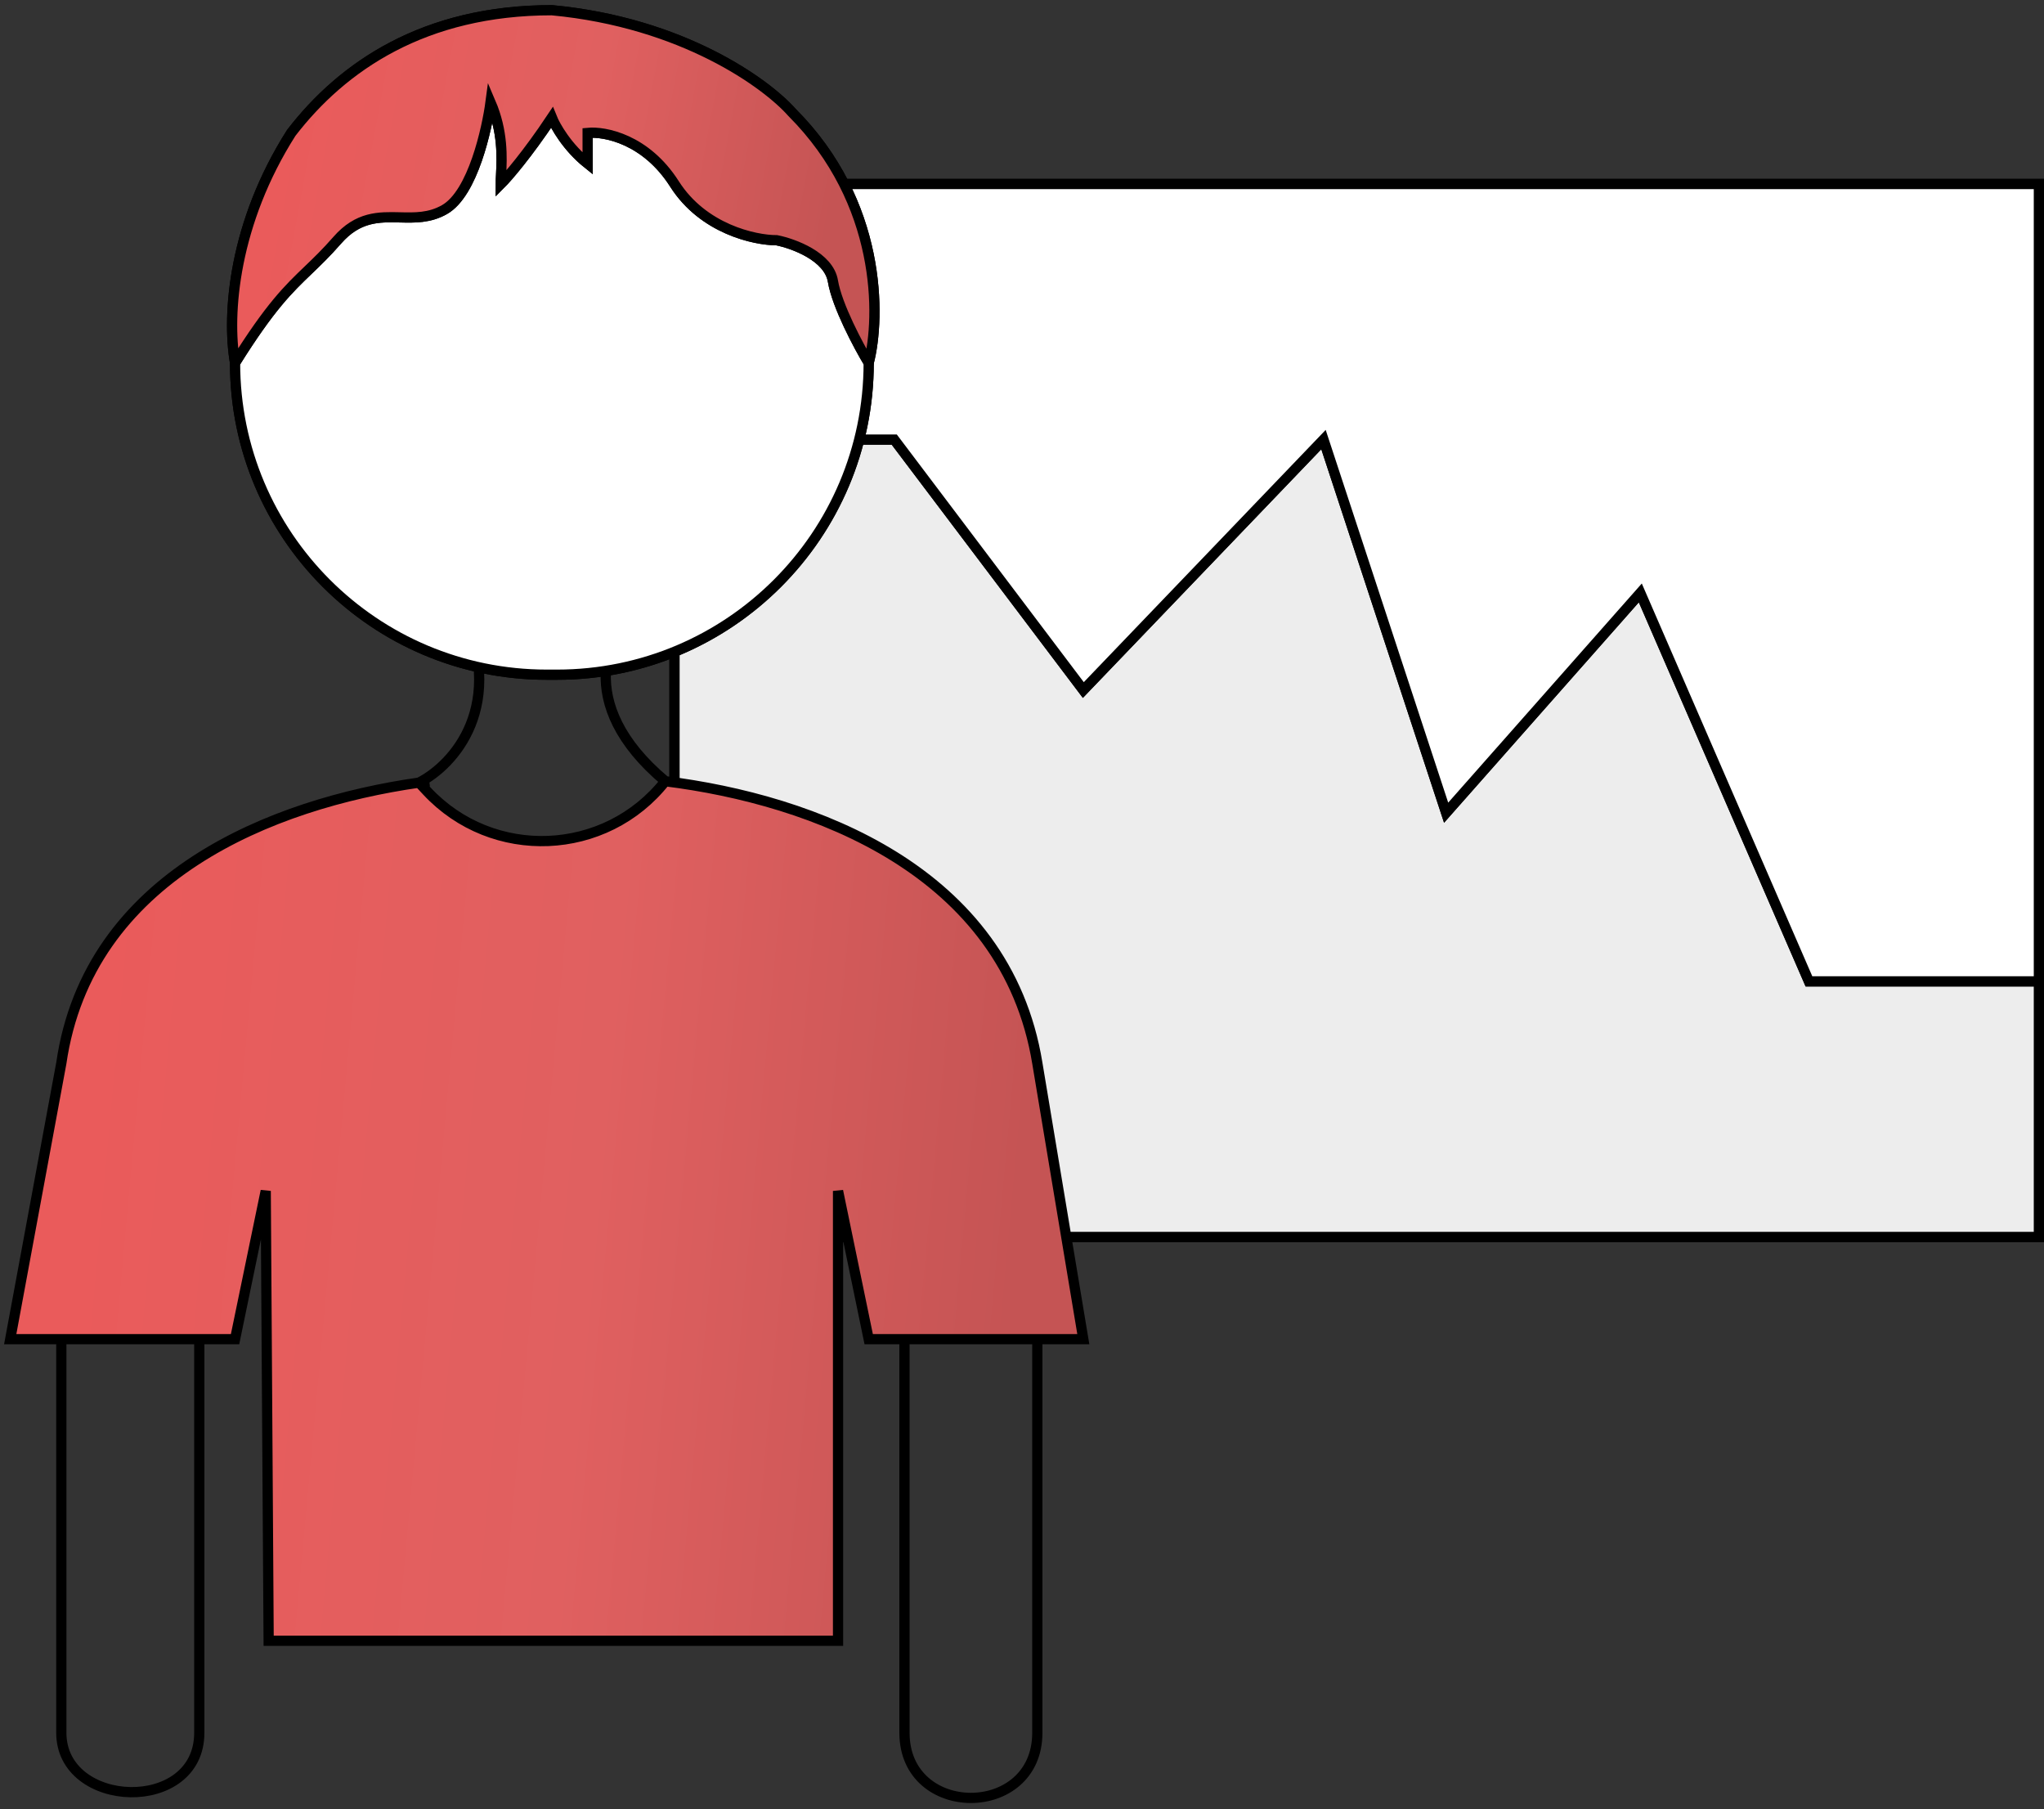 <?xml version="1.0" encoding="UTF-8"?> <svg xmlns="http://www.w3.org/2000/svg" width="200" height="177" viewBox="0 0 200 177" fill="none"><rect x="0" y="0" width="200" height="177" fill="#333333" stroke="none"/> <path d="M199.5 96V121H66V43M199.5 96V18H66V43M199.5 96H177L160.5 58L141.5 79.5L129.5 43L106 67.5L87.5 43H66" stroke="black"></path> <path d="M66 121H199.5V96H177L160.5 58L141.5 79.5L129.5 43L106 67.5L87.5 43H66V121Z" fill="#EDEDED" stroke="black"></path> <path d="M199.5 18H66V43H87.5L106 67.5L129.5 43L141.5 79.5L160.5 58L177 96H199.5V18Z" fill="white" stroke="black"></path> <path d="M26 116.5L26.287 160.5H82V116.5L85 131H88.5H101.5H106L101.5 104C98.417 85.114 79.488 78.212 65.096 76.421C59.262 83.823 48.203 84.282 41.776 77.389L41 76.557C26.664 78.604 8.659 85.683 6 104L1 131H6H19.5H23L26 116.5Z" fill="url(#paint0_linear)"></path> <path d="M42 76.421C41.669 76.464 41.335 76.509 41 76.557M65.096 76.421C79.488 78.212 98.417 85.114 101.5 104L106 131H101.5M65.096 76.421C55.973 68.759 59.564 61.614 62.5 59H45C49.8 69 44.333 74.871 41 76.557M65.096 76.421V76.421C59.262 83.823 48.203 84.282 41.776 77.389L41 76.557M41 76.557C26.664 78.604 8.659 85.683 6 104L1 131H6M19.5 131V169.5C19.5 177.5 6 177 6 169.5V131M19.5 131H23L26 116.5L26.287 160.5H82V116.5L85 131H88.5M19.5 131H6M88.5 131V169.5C88.5 178 101.5 178 101.5 169.5V131M88.5 131H101.5" stroke="black"></path> <path d="M53.998 5C54.998 5.666 56.398 7.9 53.998 11.499M53.998 11.499C51.598 15.1 49.665 17.333 48.998 18C48.998 17.739 49.014 17.433 49.031 17.087C49.112 15.441 49.238 12.891 47.998 10C47.665 12.499 46.298 18.899 43.498 20.5C42.04 21.333 40.582 21.298 39.123 21.263C37.082 21.215 35.04 21.166 32.998 23.5C31.915 24.738 31.023 25.593 30.16 26.421C28.234 28.266 26.451 29.976 22.998 35.499M53.998 11.499C54.332 12.333 55.498 14.399 57.498 15.999M22.998 35.499V35.499C22.998 52.344 36.654 65.999 53.498 65.999V65.999M22.998 35.499C22.165 30.666 22.898 21.799 28.498 12.999C33.498 6.5 41.498 0.999 53.998 1C66.799 2.2 74.998 8.167 77.498 11C86.298 19.8 86.165 31 84.999 35.499M22.998 35.499C22.998 52.344 36.654 65.999 53.498 65.999M57.498 15.999C57.498 15.999 57.498 15.399 57.498 12.999M57.498 15.999C57.498 13.999 57.498 10.6 57.498 12.999M57.498 15.999V12.999M57.498 12.999C59.165 12.833 63.199 13.6 65.999 18C68.799 22.399 73.832 23.5 75.999 23.5C77.665 23.833 81.099 25.099 81.499 27.5C81.898 29.899 83.999 33.833 84.999 35.499M84.999 35.499V35.499C84.999 52.344 71.343 65.999 54.498 65.999V65.999M84.999 35.499C84.999 52.344 71.343 65.999 54.498 65.999M53.498 65.999H53.998H54.498" stroke="black"></path> <path fill-rule="evenodd" clip-rule="evenodd" d="M54 11.5C51.6 15.1 49.667 17.333 49 18C49 17.739 49.015 17.433 49.032 17.087C49.113 15.442 49.239 12.892 48 10C47.667 12.5 46.3 18.9 43.5 20.5C42.042 21.333 40.583 21.299 39.125 21.264C37.083 21.215 35.042 21.167 33 23.5C31.916 24.738 31.025 25.593 30.161 26.421C28.236 28.267 26.452 29.977 23 35.5C23 52.345 36.655 66 53.5 66H54H54.5C71.345 66 85 52.345 85 35.5C84 33.833 81.9 29.9 81.5 27.5C81.1 25.1 77.667 23.833 76 23.5C73.833 23.5 68.8 22.4 66 18C63.2 13.6 59.167 12.833 57.5 13V16C55.5 14.4 54.333 12.333 54 11.5Z" fill="white" stroke="black"></path> <path fill-rule="evenodd" clip-rule="evenodd" d="M48.998 18C49.665 17.333 51.598 15.1 53.998 11.499C54.332 12.333 55.498 14.399 57.498 15.999V12.999C59.165 12.833 63.199 13.6 65.999 18C68.799 22.399 73.832 23.5 75.999 23.5C77.665 23.833 81.098 25.099 81.499 27.5C81.898 29.899 83.999 33.833 84.999 35.499C86.165 31 86.298 19.8 77.498 11C74.998 8.167 66.799 2.2 53.998 1C41.498 0.999 33.498 6.5 28.498 12.999C22.898 21.799 22.165 30.666 22.998 35.499C26.451 29.976 28.234 28.266 30.16 26.421C31.023 25.593 31.915 24.738 32.998 23.5C35.04 21.166 37.082 21.215 39.123 21.263C40.582 21.298 42.04 21.333 43.498 20.5C46.298 18.899 47.665 12.499 47.998 10C49.238 12.891 49.112 15.441 49.031 17.087C49.014 17.433 48.998 17.739 48.998 18Z" fill="url(#paint1_linear)" stroke="black"></path> <defs> <linearGradient id="paint0_linear" x1="10.915" y1="80.439" x2="102.391" y2="88.835" gradientUnits="userSpaceOnUse"> <stop stop-color="#EA5B5B"></stop> <stop offset="0.547" stop-color="#E06060"></stop> <stop offset="1" stop-color="#C55454"></stop> </linearGradient> <linearGradient id="paint1_linear" x1="28.646" y1="7.328" x2="82.014" y2="17.261" gradientUnits="userSpaceOnUse"> <stop stop-color="#EA5B5B"></stop> <stop offset="0.547" stop-color="#E06060"></stop> <stop offset="1" stop-color="#C55454"></stop> </linearGradient> </defs> </svg> 